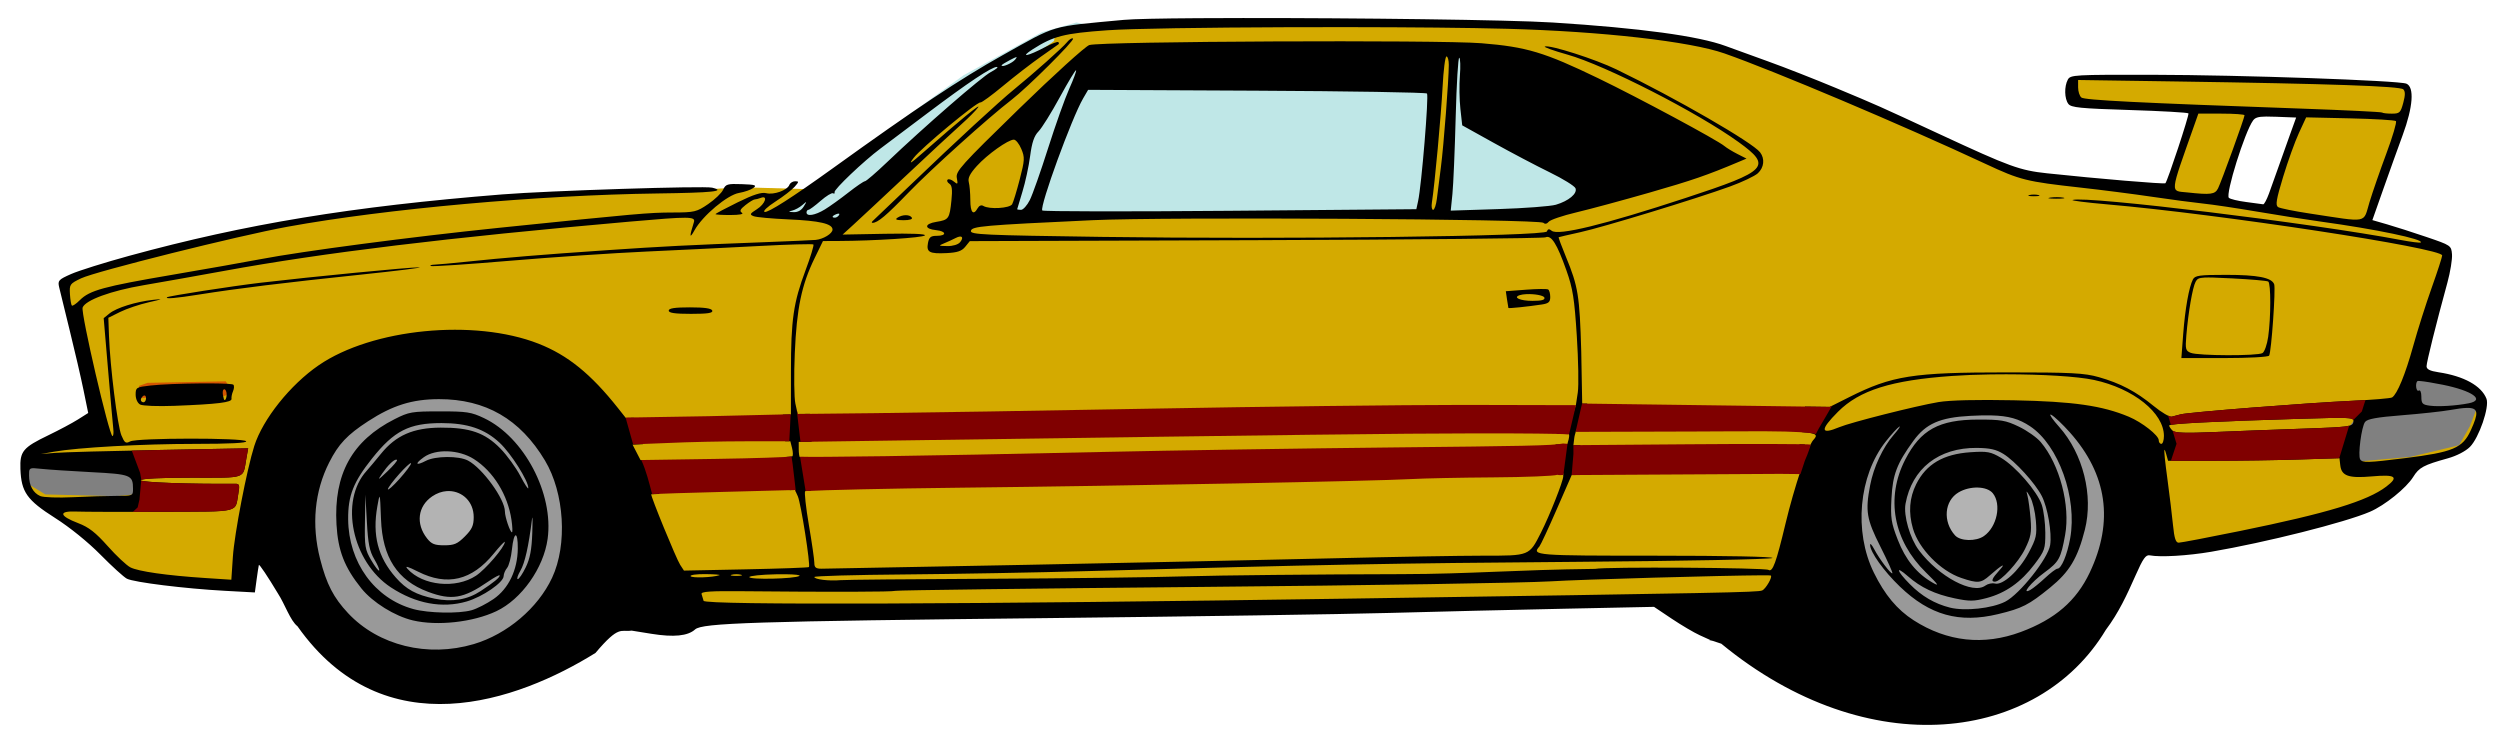 <?xml version="1.0" encoding="UTF-8" standalone="no"?>
<!-- Created with Inkscape (http://www.inkscape.org/) -->

<svg
   xmlns:dc="http://purl.org/dc/elements/1.1/"
   xmlns:cc="http://creativecommons.org/ns#"
   xmlns:rdf="http://www.w3.org/1999/02/22-rdf-syntax-ns#"
   xmlns:svg="http://www.w3.org/2000/svg"
   xmlns="http://www.w3.org/2000/svg"
   xmlns:sodipodi="http://sodipodi.sourceforge.net/DTD/sodipodi-0.dtd"
   xmlns:inkscape="http://www.inkscape.org/namespaces/inkscape"
   width="455mm"
   height="133mm"
   viewBox="0 0 455 133"
   version="1.1"
   id="svg930"
   xml:space="preserve"
   inkscape:version="0.92.2 5c3e80d, 2017-08-06"
   sodipodi:docname="yellowsportscar.svg"><title
     id="title1053">Cars</title><sodipodi:namedview
     id="namedview932"
     pagecolor="#ffffff"
     bordercolor="#666666"
     borderopacity="1.0"
     inkscape:showpageshadow="2"
     inkscape:pageopacity="0.0"
     inkscape:pagecheckerboard="0"
     inkscape:deskcolor="#d1d1d1"
     inkscape:document-units="mm"
     showgrid="false"
     inkscape:zoom="0.36592105"
     inkscape:cx="1108.3333"
     inkscape:cy="187.5"
     inkscape:window-width="1436"
     inkscape:window-height="856"
     inkscape:window-x="4"
     inkscape:window-y="0"
     inkscape:window-maximized="1"
     inkscape:current-layer="layer1"
     inkscape:snap-global="false"
     fit-margin-top="0"
     fit-margin-left="0"
     fit-margin-right="0"
     fit-margin-bottom="0" /><defs
     id="defs927" /><g
     inkscape:label="Lager 1"
     inkscape:groupmode="layer"
     id="layer1"
     transform="translate(147.161,102.352)"><g
       id="g79751"
       transform="matrix(3,0,0,3,-150.206,65.039)"><path
         id="path79715"
         transform="matrix(0.265,0,0,0.265,1.374,-234.96)"
         d="m 453.516,760.578 a 31.536,33.288 0 0 0 -31.535,33.287 31.536,33.288 0 0 0 31.535,33.289 31.536,33.288 0 0 0 31.537,-33.289 31.536,33.288 0 0 0 -31.537,-33.287 z m -355.154,2.252 a 31.536,33.288 0 0 0 -31.535,33.289 31.536,33.288 0 0 0 31.535,33.287 31.536,33.288 0 0 0 31.537,-33.287 31.536,33.288 0 0 0 -31.537,-33.289 z"
         style="opacity:1;fill:#999999;fill-opacity:1;stroke:none;stroke-width:8.387;stroke-miterlimit:4;stroke-dasharray:none;stroke-opacity:1"
         inkscape:connector-curvature="0" /><path
         inkscape:connector-curvature="0"
         id="path79701"
         d="m 66.32,-54.435 -2.096,0.588 -4.744,2.611 -11.437,8.238 5.627,1.581 14.857,0.257 27.471,-0.294 11.106,-4.707 -11.4,-6.583 -5.075,-1.066 -4.965,0.11 -17.432,-0.331 z"
         style="opacity:0.39;fill:#5ac1c1;fill-opacity:1;stroke:none;stroke-width:0.265px;stroke-linecap:butt;stroke-linejoin:miter;stroke-opacity:1" /><path
         id="path79141"
         transform="matrix(0.265,0,0,0.265,1.374,-234.96)"
         d="m 291.117,681.459 -36.691,0.643 -9.334,0.645 -3.541,0.482 -1.342,0.648 -0.268,1.604 -17.379,12.553 -27.52,23.656 -4.184,4.828 -3.219,-0.16 -6.598,-0.322 -4.184,-0.805 4.666,-3.219 3.49,-2.576 -16.525,-0.482 -13.84,0.805 -43.449,1.771 -39.91,4.506 -28.967,6.115 -25.91,6.92 -3.057,2.092 1.287,6.598 6.92,26.393 -14.645,4.506 -2.414,2.736 v 5.471 l 1.932,3.379 8.047,5.793 4.826,2.254 9.174,9.656 26.07,2.574 4.666,-27.84 23.656,-25.428 36.854,2.576 25.908,35.564 8.047,20.438 47.795,-0.322 131.639,-1.287 58.898,-0.16 22.207,-0.322 8.047,-38.623 26.393,-6.275 21.725,0.805 17.863,8.367 5.311,23.334 3.861,0.484 33.635,-7.564 11.266,-3.541 4.021,-2.734 4.99,-5.793 8.045,-1.932 3.863,-1.771 2.896,-5.631 0.965,-5.795 -2.414,-2.252 -13.678,-3.059 3.701,-11.908 4.666,-15.932 -2.734,-1.609 -6.277,-2.574 -9.816,-2.896 5.15,-14.162 3.541,-9.494 -4.186,-0.482 -1.555,-0.051 5.418,-0.271 0.643,-3.219 0.162,-2.414 -0.645,-0.965 -26.393,-1.287 -30.092,-0.484 h -13.68 l -4.346,-0.16 -1.447,0.965 -0.162,4.506 3.059,0.645 25.588,0.965 -0.805,1.449 -6.115,17.059 -19.795,-1.287 -12.873,-1.932 -36.369,-16.094 -22.691,-9.172 -12.713,-4.828 -15.449,-2.414 -17.863,-1.287 z m 42.484,5.631 10.781,1.609 8.529,2.254 41.037,21.082 -11.908,4.021 -30.256,9.496 h -22.207 l 2.092,-37.496 -3.701,-0.322 -1.127,19.793 -2.414,17.863 -19.15,-0.16 -63.727,0.482 -11.264,-0.482 3.057,-12.23 0.322,-3.379 -0.322,-4.99 14,-16.736 4.506,-0.32 72.418,-0.322 z m 180.238,14.645 11.564,0.391 -3.035,9.588 -4.186,12.23 -6.758,-1.127 -4.346,-1.127 3.059,-10.621 z"
         style="opacity:1;fill:#d4aa00;stroke:none;stroke-width:1px;stroke-linecap:butt;stroke-linejoin:miter;stroke-opacity:1"
         inkscape:connector-curvature="0" /><path
         inkscape:connector-curvature="0"
         id="path79733"
         d="m 8.379,-28.299 -6.027,0.054 0.109,0.706 0.054,0.977 1.249,0.76 4.235,0.109 1.194,-0.109 0.163,-1.303 z m 138.67,-3.203 -2.443,0.163 -1.14,1.52 0.109,2.063 3.692,-0.326 2.932,-0.706 0.652,-1.14 0.543,-1.412 -0.163,-0.814 -0.489,-0.489 -3.203,-0.869 -0.38,-0.054 -0.271,1.52 z"
         style="fill:#808080;stroke:none;stroke-width:0.265px;stroke-linecap:butt;stroke-linejoin:miter;stroke-opacity:1" /><path
         id="path79735"
         transform="matrix(0.265,0,0,0.265,1.374,-234.96)"
         d="m 450.643,785.393 a 7.593,7.901 0 0 0 -7.594,7.9 7.593,7.901 0 0 0 7.594,7.9 7.593,7.901 0 0 0 7.592,-7.9 7.593,7.901 0 0 0 -7.592,-7.9 z m -350.09,1.643 a 7.593,7.901 0 0 0 -7.592,7.9 7.593,7.901 0 0 0 7.592,7.9 7.593,7.901 0 0 0 7.594,-7.9 7.593,7.901 0 0 0 -7.594,-7.9 z"
         style="opacity:1;fill:#b3b3b3;fill-opacity:1;stroke:none;stroke-width:8;stroke-miterlimit:4;stroke-dasharray:none;stroke-opacity:1"
         inkscape:connector-curvature="0" /><path
         inkscape:connector-curvature="0"
         id="path79741"
         d="m 14.708,-32.663 -4.748,0.092 -0.51,0.184 -0.017,0.568 0.167,0.167 1.312,-0.042 2.892,-0.05 0.786,-0.025 0.259,-0.092 0.059,-0.51 z"
         style="fill:#d45500;stroke:none;stroke-width:0.265px;stroke-linecap:butt;stroke-linejoin:miter;stroke-opacity:1" /><path
         sodipodi:nodetypes="scccccccscccscccsccccscccccccccsscccccccccccccccccccccccccsccccccccccccssccccccsccccccccccccsccccccccccccscccccccscscccccccccccccccccccccsscccccccccccccccccccccccccccccccccccccccscscccssccccccsscccccccccsccccccscccccccsscsccccccccccccccccccccscccscccccccccccccccccccccscccccccccccccccccscccscccccccscccccccccscccccccccccccccccsscccccsccccsccssccsccscccccccccccccccccccccscccccccccccsccsccccccccscscsccccsccccccsscccccccccccccccccccccccccsccccccccsscscccccccccccccccccsccscccsccccccsccccccscccsccccccccccccccccccccscsccsccscsssccscscccccccccccccsccccccscccccccscscssscccccccscccccscccccscccccccsccccccscccccccccscccccccsccccccccccccccccccccscccsssccccccccccccccccsccccscccccccccccccccccccccscccccccccccccccsccccccsccccccssccccccccccsccccccccscccccccccccsccccccccccccsccccsccscccccccccccccccccccccscsccccscccccsccccscccccscscsccsccccccsccccsccc"
         inkscape:connector-curvature="0"
         id="path946-5"
         transform="matrix(0.265,0,0,0.265,1.374,-234.96)"
         d="m 283.082,680.215 c -3.664,0.003 -7.13,0.014 -10.291,0.035 -8.43,0.056 -14.707,0.181 -16.877,0.385 -17.192,1.612 -15.027,0.979 -27.77,8.109 -9.74,5.45 -19.715,12.093 -38.912,25.914 -9.209,6.63 -14.785,10.194 -15.547,9.939 -0.446,-0.149 0.622,-1.169 2.473,-2.361 1.793,-1.155 3.769,-2.676 4.393,-3.379 1.018,-1.147 1.032,-1.277 0.131,-1.277 -0.552,0 -1.149,0.377 -1.326,0.838 -0.471,1.229 -3.551,2.331 -5.291,1.895 -1.093,-0.274 -2.897,0.303 -6.561,2.102 -2.779,1.364 -5.053,2.575 -5.053,2.691 0,0.117 1.541,0.21 3.424,0.203 2.098,-0.005 3.116,-0.203 2.629,-0.512 -0.61,-0.387 -0.419,-0.799 0.824,-1.777 0.89,-0.7 1.828,-1.273 2.084,-1.273 0.257,0 0.89,-0.163 1.408,-0.361 1.723,-0.661 1.016,1.388 -0.896,2.6 -1.627,1.03 -1.713,1.216 -0.744,1.596 0.603,0.236 4.174,0.563 7.939,0.727 7.162,0.31 10.121,0.994 10.121,2.338 0,0.91 -2.096,2.191 -3.869,2.365 -0.655,0.064 -5.88,0.295 -11.609,0.514 -17.805,0.679 -23.097,0.948 -36.611,1.867 -14.203,0.966 -23.022,1.694 -31.848,2.623 -3.11,0.328 -6.326,0.621 -7.145,0.652 -0.818,0.031 -1.197,0.177 -0.842,0.324 0.355,0.147 8.525,-0.399 18.156,-1.215 9.631,-0.815 23.673,-1.762 31.203,-2.104 7.531,-0.342 19.138,-0.912 25.793,-1.268 6.655,-0.355 12.233,-0.511 12.396,-0.348 0.164,0.164 -0.647,2.819 -1.801,5.9 -2.772,7.402 -3.339,11.325 -3.344,23.133 l -0.006,9.875 -1.865,0.039 0.549,6.105 h 1.188 l 0.391,1.559 c 0.215,0.857 0.247,1.704 0.07,1.881 -0.041,0.041 -0.533,0.087 -1.326,0.135 l 0.686,7.613 1.236,-0.033 0.648,1.426 c 0.712,1.563 2.955,15.843 2.547,16.217 -0.139,0.128 -6.634,0.361 -14.432,0.52 l -14.176,0.289 -0.875,-1.336 c -0.874,-1.334 -6.849,-15.909 -6.613,-16.133 0.013,-0.012 1.365,-0.056 1.877,-0.08 l -2.566,-7.777 -1.764,0.027 -0.912,-1.764 -0.912,-1.766 2.393,-0.115 -1.994,-6.043 -1.949,0.041 -1.775,-2.24 c -6.202,-7.828 -11.52,-12.139 -18.219,-14.764 -14.692,-5.758 -38.049,-3.467 -50.299,4.934 -6.519,4.47 -12.801,12.339 -14.762,18.49 -1.685,5.285 -4.541,20.064 -4.896,25.334 l -0.355,5.283 -6.043,-0.396 c -8.752,-0.573 -15.269,-1.504 -17.082,-2.441 -0.871,-0.45 -3.203,-2.64 -5.184,-4.867 -2.764,-3.107 -4.33,-4.327 -6.736,-5.242 -4.394,-1.671 -4.603,-2.834 -0.477,-2.662 1.757,0.073 10.61,0.099 19.674,0.059 18.321,-0.082 16.654,0.33 17.471,-4.291 0.32,-1.813 0.212,-2.136 -0.713,-2.127 -10.473,0.094 -21.627,-0.319 -21.627,-0.799 0,-0.376 4.251,-0.594 11.566,-0.594 12.871,0 11.741,0.395 12.594,-4.406 l 0.412,-2.322 -20.473,0.387 c -11.26,0.213 -21.945,0.512 -23.746,0.662 l -3.273,0.271 2.977,-0.531 c 5.475,-0.976 20.344,-1.801 32.441,-1.801 7.834,0 11.852,-0.206 11.611,-0.596 -0.508,-0.822 -25.009,-0.793 -26.549,0.031 -1.012,0.541 -1.283,0.355 -2.012,-1.389 -0.892,-2.134 -2.592,-15.75 -2.842,-22.748 l -0.148,-4.164 2.678,-1.33 c 1.473,-0.732 4.421,-1.729 6.549,-2.213 3.295,-0.749 3.445,-0.832 1.012,-0.564 -3.936,0.432 -8.369,1.814 -9.969,3.109 l -1.336,1.084 1.008,11.859 c 0.555,6.523 1.092,12.598 1.195,13.498 0.103,0.9 0.019,1.637 -0.186,1.637 -0.742,0 -7.298,-28.228 -6.836,-29.434 0.652,-1.7 6.506,-3.839 13.98,-5.109 4.06,-0.69 12.337,-2.163 18.395,-3.271 22.783,-4.171 51.218,-7.623 92.877,-11.281 13.777,-1.21 15.103,-1.199 14.684,0.131 -1.059,3.363 -1.017,3.934 0.139,1.852 1.854,-3.341 7.526,-8.101 10.189,-8.551 1.239,-0.209 2.714,-0.719 3.277,-1.131 0.87,-0.636 0.472,-0.769 -2.623,-0.881 -3.31,-0.119 -3.705,-0.003 -4.281,1.262 -0.349,0.766 -1.896,2.253 -3.438,3.305 -2.636,1.799 -3.118,1.912 -8.146,1.926 -5.417,0.014 -7.983,0.24 -39.873,3.518 -19.789,2.034 -44.86,5.332 -54.471,7.168 -3.438,0.657 -12.539,2.267 -20.225,3.578 -15.652,2.671 -18.875,3.554 -21.107,5.787 -0.851,0.851 -1.681,1.415 -1.844,1.252 -0.163,-0.163 -0.36,-1.343 -0.438,-2.621 -0.135,-2.216 -0.016,-2.384 2.545,-3.609 3.342,-1.598 36.068,-9.776 47.32,-11.824 22.522,-4.1 57.401,-7.235 84.664,-7.609 12.656,-0.174 15.776,-0.505 12.498,-1.328 -1.794,-0.45 -37.492,0.696 -48.051,1.543 -34.504,2.767 -58.657,6.744 -85.426,14.066 -5.566,1.523 -11.532,3.392 -13.258,4.154 -2.911,1.286 -3.11,1.504 -2.762,3.025 0.207,0.902 1.303,5.391 2.438,9.975 1.135,4.584 2.549,10.693 3.141,13.578 l 1.074,5.246 -2.361,1.492 c -1.3,0.82 -4.336,2.438 -6.744,3.598 -5.842,2.812 -6.559,3.679 -6.414,7.734 0.189,5.274 1.487,7.112 7.914,11.195 3.391,2.154 7.556,5.522 10.418,8.424 2.622,2.659 5.341,5.131 6.041,5.492 1.61,0.831 13.274,2.276 22.348,2.77 l 6.953,0.379 0.387,-2.867 c 0.213,-1.577 0.449,-3.115 0.523,-3.416 0.074,-0.301 2.048,2.644 4.387,6.547 1.566,2.398 2.813,6.209 4.455,7.475 19.812,28.098 50.374,17.207 68.225,6.107 5.45,-6.456 5.751,-4.731 8.266,-5.109 l 4.533,0.73 c 5.129,0.827 8.344,0.505 10.012,-1.004 1.636,-1.481 13.196,-1.849 81.758,-2.602 31.759,-0.349 66.451,-0.875 77.092,-1.168 10.641,-0.293 28.645,-0.726 40.01,-0.963 l 20.662,-0.432 4.043,2.709 c 2.223,1.489 5.114,3.194 6.424,3.789 l 2.381,1.082 -0.227,0.014 0.887,0.215 1.895,0.631 c 33.722,27.748 72.582,22.546 88.018,-3.158 2.978,-3.957 4.857,-8.065 6.809,-12.465 1.729,-3.919 2.346,-4.786 3.273,-4.605 2.383,0.463 8.687,0.093 14.041,-0.822 12.538,-2.144 30.659,-6.709 36.352,-9.158 3.403,-1.464 8.339,-5.442 9.91,-7.984 1.334,-2.159 2.364,-2.711 7.92,-4.25 2.004,-0.555 4.066,-1.621 5.061,-2.617 2.079,-2.082 4.51,-9.151 3.789,-11.016 -1.15,-2.975 -5.175,-5.198 -10.99,-6.07 -1.964,-0.294 -2.73,-0.682 -2.729,-1.383 0.002,-0.934 2.188,-9.699 4.77,-19.131 0.672,-2.456 1.145,-5.378 1.053,-6.494 -0.165,-1.999 -0.25,-2.057 -5.822,-3.953 -3.11,-1.059 -7.176,-2.363 -9.033,-2.898 l -3.375,-0.973 2.566,-7.277 c 1.412,-4.002 3.379,-9.481 4.371,-12.174 2.382,-6.466 2.711,-11.005 0.855,-11.785 -1.731,-0.728 -37.888,-1.995 -58.02,-2.033 -18.076,-0.034 -18.906,0.014 -19.496,1.115 -0.84,1.57 -0.776,4.363 0.127,5.553 0.634,0.834 2.715,1.041 14.01,1.395 7.296,0.228 13.365,0.575 13.484,0.771 0.214,0.351 -4.786,15.499 -5.279,15.992 -0.245,0.245 -15.525,-1.038 -27.068,-2.271 -6.274,-0.67 -8.51,-1.484 -24.465,-8.889 -14.512,-6.735 -14.192,-6.592 -23.895,-10.645 -4.792,-2.001 -11.756,-4.732 -15.477,-6.068 -3.721,-1.337 -8.105,-2.926 -9.742,-3.533 -6.196,-2.297 -19.574,-4.118 -39.588,-5.387 -9.954,-0.631 -45.406,-1.047 -71.057,-1.027 z m 24.203,2.084 c 14.064,0.016 27.612,0.137 36.436,0.379 21.686,0.593 41.815,2.879 49.709,5.643 11.422,3.999 40.782,16.42 59.828,25.311 7.898,3.687 9.262,4.024 21.729,5.406 4.748,0.526 12.115,1.472 16.371,2.102 4.256,0.629 9.479,1.324 11.607,1.543 2.128,0.219 7.619,1.037 12.203,1.82 4.584,0.784 11.211,1.822 14.727,2.307 12.687,1.75 23.691,4.046 22.949,4.787 -0.14,0.14 -2.245,-0.123 -4.678,-0.586 -19.974,-3.802 -72.027,-10.145 -75.033,-9.143 -0.412,0.137 3.118,0.587 7.844,0.998 25.923,2.256 76.756,10.005 76.756,11.701 0,0.369 -1.081,3.704 -2.402,7.408 -1.322,3.705 -3.227,9.71 -4.234,13.346 -1.793,6.47 -3.651,10.995 -4.826,11.75 -0.324,0.208 -4.508,0.558 -9.297,0.777 -10.071,0.461 -37.312,2.612 -39.068,3.084 v -0.002 c -0.655,0.176 -1.591,0.421 -2.082,0.543 -0.491,0.122 -2.367,-0.986 -4.168,-2.463 -4.061,-3.33 -7.597,-5.186 -12.545,-6.59 -3.306,-0.938 -6.178,-1.086 -21.09,-1.086 -21.476,0 -26.212,0.743 -36.016,5.66 l -4.465,2.24 -5.656,-0.076 -0.719,5.854 c 3.732,0.246 3.556,0.77 2.58,1.83 -1.179,1.281 -4.373,10.898 -6.316,19.021 -2.181,9.116 -2.971,11.276 -3.916,10.691 -0.845,-0.522 -37.432,-0.74 -39.695,-0.236 -18.332,0.211 -28.439,1.171 -44.254,1.207 -19.454,0.04 -41.667,0.264 -49.361,0.498 -7.694,0.234 -28.188,0.487 -45.541,0.561 -17.353,0.073 -32.489,0.217 -33.635,0.32 -2.58,0.233 -5.953,-0.178 -5.953,-0.727 1.1e-4,-0.225 9.31,-0.488 20.688,-0.584 11.378,-0.096 30.33,-0.441 42.117,-0.77 52.996,-1.476 69.422,-1.788 111.322,-2.113 24.766,-0.192 44.899,-0.583 45.213,-0.877 0.331,-0.311 -10.691,-0.531 -26.641,-0.531 -27.765,0 -28.513,-0.059 -26.707,-2.113 0.274,-0.311 2.047,-4.115 3.941,-8.453 l 3.445,-7.887 0.869,-0.006 1.131,-6.854 -1.602,0.012 0.176,-1.488 c 0.048,-0.557 0.219,-1.088 0.367,-1.611 l 2.627,-6.413 -1.159,-0.014 -0.218,-11.906 c -0.368,-12.806 -0.705,-14.898 -3.502,-21.674 -1.001,-2.426 -1.751,-4.451 -1.666,-4.502 0.085,-0.051 2.297,-0.563 4.916,-1.141 5.316,-1.172 26.393,-7.606 34.293,-10.467 2.818,-1.021 5.699,-2.389 6.4,-3.043 1.414,-1.318 1.624,-3.312 0.504,-4.783 -1.709,-2.245 -19.258,-12.371 -32.898,-18.984 -4.825,-2.34 -15.156,-5.648 -16.373,-5.242 -0.36,0.12 1.959,0.954 5.152,1.852 8.634,2.427 29.841,13.265 39.207,20.039 7.698,5.567 6.732,6.587 -12.1,12.771 -18.722,6.149 -29.252,8.725 -30.711,7.514 -0.572,-0.475 -0.862,-0.431 -1.092,0.168 -0.424,1.106 -60.206,1.836 -101.893,1.244 -27.12,-0.385 -30.124,-0.521 -29.961,-1.375 0.202,-1.06 2.667,-1.277 27.852,-2.451 16.598,-0.774 102.345,-0.273 103.221,0.604 0.347,0.347 0.802,0.255 1.203,-0.242 0.355,-0.44 3.19,-1.403 6.301,-2.141 3.11,-0.737 10.651,-2.773 16.754,-4.525 9.79,-2.81 13.225,-3.994 20.445,-7.043 l 1.779,-0.75 -2.076,-1.055 c -1.142,-0.579 -2.478,-1.394 -2.969,-1.811 -1.599,-1.356 -19.722,-11.093 -28.873,-15.514 -12.37,-5.976 -16.435,-7.198 -26.766,-8.031 -9.872,-0.797 -87.088,-0.439 -89.766,0.416 -0.901,0.288 -8.166,6.88 -16.143,14.648 -13.246,12.901 -14.475,14.267 -14.189,15.771 0.283,1.489 0.217,1.567 -0.689,0.818 -0.552,-0.456 -1.192,-0.642 -1.42,-0.414 -0.228,0.228 -0.046,0.642 0.402,0.92 0.605,0.374 0.728,1.363 0.475,3.822 -0.435,4.215 -0.605,4.457 -3.465,4.914 -2.775,0.444 -2.804,1.622 -0.047,1.895 2.36,0.233 2.501,1.301 0.172,1.301 -1.399,0 -1.774,0.303 -2.029,1.637 -0.404,2.112 0.327,2.509 4.264,2.316 2.463,-0.12 3.466,-0.459 4.266,-1.447 l 1.045,-1.293 65.396,-0.217 c 35.968,-0.12 65.846,-0.415 66.395,-0.654 1.337,-0.583 2.627,1.456 4.801,7.6 1.458,4.121 1.815,6.379 2.369,14.975 0.359,5.568 0.46,11.396 0.225,12.951 l -0.428,2.828 -0.675,2.135 -3.7,4.516 c 1.438,0.035 2.746,-0.003 2.792,0.043 0.176,0.773 -0.292,1.786 -0.366,2.265 -0.353,0.164 -1.458,6.3e-4 -2.732,0.106 l 0.833,4.541 c 0.977,-0.177 0.029,-0.5 0.81,1.913 0.209,0.057 0.134,0.529 0.134,0.853 0,1.092 -3.113,8.959 -5.088,12.855 -2.721,5.371 -2.551,5.306 -13.217,5.299 -5.157,-0.002 -20.627,0.268 -34.379,0.602 -13.752,0.333 -45.362,1.007 -70.246,1.496 -24.884,0.489 -45.979,0.885 -46.879,0.885 -1.3,-0.002 -1.639,-0.278 -1.637,-1.342 0.001,-0.737 -0.561,-4.639 -1.25,-8.672 -0.689,-4.033 -1.069,-7.517 -0.846,-7.74 0.034,-0.034 0.555,-0.072 1.291,-0.111 l 0.127,-7.615 c -1.559,-0.004 -2.6,-0.024 -2.648,-0.072 -0.136,-0.136 -0.246,-0.975 -0.246,-1.863 v -1.613 l 2.953,-0.043 0.006,-0.365 -0.354,-6.018 -2.85,0.031 -0.523,-2.381 c -0.289,-1.31 -0.35,-6.499 -0.135,-11.529 0.439,-10.286 1.552,-15.635 4.523,-21.729 l 1.926,-3.949 3.625,-0.016 c 8.148,-0.035 19.142,-0.742 19.699,-1.268 0.373,-0.351 -3.025,-0.493 -9.117,-0.379 l -9.713,0.182 2.568,-2.34 c 1.413,-1.287 6.869,-6.379 12.125,-11.314 5.256,-4.936 10.882,-10.155 12.502,-11.598 1.62,-1.443 3.338,-3.175 3.816,-3.852 0.831,-1.173 -4.159,2.921 -12.461,10.229 -3.08,2.711 -3.535,2.973 -2.27,1.307 1.724,-2.269 14.5,-12.874 15.279,-12.682 0.264,0.065 2.598,-1.642 5.186,-3.795 2.588,-2.152 6.448,-5.135 8.576,-6.629 2.128,-1.494 3.981,-2.8 4.117,-2.902 0.136,-0.102 0.111,-0.321 -0.055,-0.486 -0.166,-0.166 -1.499,0.336 -2.965,1.115 -4.065,2.161 -5.993,2.51 -2.885,0.521 4.727,-3.024 7.176,-3.647 17.082,-4.348 5.449,-0.386 22.458,-0.63 41.045,-0.699 4.647,-0.017 9.392,-0.025 14.08,-0.019 z m -63.223,2.572 c -0.29,0.05 -0.744,0.393 -1.156,0.9 -0.988,1.219 -7.675,7.176 -12.047,10.732 -3.486,2.836 -13.609,12.161 -23.16,21.336 -4.75,4.563 -8.892,8.515 -9.203,8.781 -0.311,0.266 -0.36,0.484 -0.109,0.484 1.185,0 3.164,-1.666 8.254,-6.945 5.082,-5.271 18.386,-17.248 23.572,-21.223 3.609,-2.766 14.493,-13.601 14.078,-14.014 -0.053,-0.053 -0.132,-0.069 -0.229,-0.053 z m 85.727,4.135 c 0.295,0 0.534,0.869 0.531,1.934 -0.009,3.451 -1.168,18.476 -1.803,23.367 -0.34,2.619 -0.756,5.899 -0.928,7.291 -0.171,1.392 -0.558,2.531 -0.857,2.531 -0.299,0 -0.428,-0.738 -0.287,-1.639 0.64,-4.081 2.127,-20.156 2.451,-26.49 0.197,-3.847 0.597,-6.994 0.893,-6.994 z m -98.479,0.166 c 0.169,-0.011 0.053,0.181 -0.27,0.57 -0.693,0.836 -3.105,1.851 -3.105,1.307 0,-0.125 0.869,-0.676 1.934,-1.227 0.818,-0.423 1.272,-0.639 1.441,-0.65 z m 101.404,0.135 c 0.249,0.154 0.315,1.995 0.146,4.092 -0.168,2.096 -0.118,5.514 0.113,7.596 l 0.42,3.787 7.246,4.027 c 3.986,2.216 9.739,5.245 12.785,6.73 3.046,1.486 5.703,3.13 5.904,3.654 0.462,1.204 -1.564,2.9 -4.494,3.762 -1.202,0.354 -7.109,0.802 -13.127,0.996 l -10.943,0.352 0.385,-3.809 c 0.212,-2.095 0.549,-10.03 0.748,-17.637 0.199,-7.606 0.567,-13.705 0.816,-13.551 z m -105.852,2.105 c 0.425,0.014 -0.194,0.538 -1.375,1.162 -2.147,1.135 -15.263,12.529 -23.812,20.684 -2.492,2.377 -4.753,4.322 -5.023,4.322 -0.271,0 -1.982,1.168 -3.803,2.598 -1.821,1.43 -4.249,3.17 -5.395,3.867 -2.212,1.346 -4.168,1.664 -4.168,0.678 0,-0.327 0.202,-0.599 0.447,-0.605 0.246,-0.007 1.497,-0.93 2.783,-2.053 1.286,-1.123 2.567,-1.902 2.844,-1.73 0.277,0.171 0.43,0.059 0.34,-0.248 -0.18,-0.614 6.635,-7.097 10.496,-9.984 1.34,-1.002 6.188,-4.647 10.771,-8.1 9.302,-7.007 14.736,-10.629 15.895,-10.59 z m 18.129,0.76 c 0.128,0.128 -0.575,2.034 -1.562,4.234 -0.987,2.201 -3.169,8.334 -4.85,13.629 -1.681,5.295 -3.563,10.634 -4.184,11.861 -0.62,1.228 -1.525,2.232 -2.01,2.232 -0.484,0 -0.877,-0.069 -0.875,-0.15 0.002,-0.082 0.544,-1.889 1.203,-4.018 0.659,-2.128 1.451,-5.789 1.76,-8.137 0.414,-3.141 0.921,-4.635 1.924,-5.656 0.749,-0.763 2.937,-4.275 4.861,-7.807 1.924,-3.531 3.604,-6.317 3.732,-6.189 z m 229.396,2.227 22.473,0.336 c 35.341,0.529 51.252,1.082 51.977,1.807 0.467,0.466 0.462,1.334 -0.016,3.104 h -0.002 c -0.605,2.248 -0.826,2.457 -2.621,2.457 -1.079,0 -2.077,-0.114 -2.217,-0.254 -0.14,-0.14 -8.421,-0.544 -18.404,-0.898 -37.805,-1.343 -49.718,-1.943 -50.445,-2.545 -0.409,-0.338 -0.744,-1.378 -0.744,-2.311 z M 247.75,696.654 l 38.561,0.193 c 21.208,0.107 38.764,0.398 39.014,0.648 0.451,0.451 -1.248,21.051 -2.031,24.623 l -0.406,1.859 -42.682,0.367 c -23.475,0.201 -42.805,0.168 -42.955,-0.074 -0.609,-0.987 6.753,-21.182 9.348,-25.639 z m 254.166,5.447 h 5.285 c 2.908,0 5.289,0.167 5.289,0.371 0,0.595 -5.319,15.27 -6.068,16.744 -0.702,1.38 -1.655,1.505 -7.029,0.924 -3.99,-0.431 -4.117,0.777 1.629,-15.508 z m 15.5,0.668 c 0.626,-0.007 1.389,0.013 2.332,0.049 l 4.557,0.176 -1.395,3.869 c -0.767,2.128 -1.96,5.477 -2.65,7.441 -0.69,1.964 -1.673,4.712 -2.182,6.104 -0.509,1.392 -1.104,2.494 -1.322,2.451 -0.218,-0.043 -1.958,-0.278 -3.865,-0.521 -1.907,-0.244 -3.702,-0.679 -3.99,-0.967 -0.822,-0.822 3.649,-15.116 5.535,-17.695 0.469,-0.643 1.103,-0.887 2.98,-0.906 z m 9.178,0.184 10.062,0.229 c 5.534,0.126 10.255,0.406 10.49,0.625 0.235,0.219 -0.744,3.545 -2.176,7.391 -1.432,3.845 -3.172,8.864 -3.867,11.152 -1.51,4.972 -0.02,4.69 -13.807,2.6 -3.48,-0.527 -6.686,-1.18 -7.125,-1.451 -0.644,-0.398 -0.422,-1.733 1.152,-6.926 1.073,-3.538 2.696,-8.052 3.609,-10.027 z m -295.848,5.102 c 0.452,0 1.221,0.959 1.711,2.131 0.816,1.952 0.785,2.536 -0.361,6.959 -0.688,2.655 -1.47,5.215 -1.736,5.691 -0.524,0.937 -5.256,1.225 -6.59,0.4 -0.459,-0.284 -0.968,-0.084 -1.301,0.51 -0.992,1.772 -1.677,1.021 -1.686,-1.85 -0.005,-1.555 -0.163,-3.404 -0.352,-4.107 -0.249,-0.929 0.254,-1.94 1.84,-3.695 2.375,-2.629 7.161,-6.039 8.475,-6.039 z m 233.523,12.574 c -0.378,0 -0.755,0.036 -1.041,0.111 -0.573,0.15 -0.105,0.273 1.041,0.273 1.146,0 1.616,-0.124 1.043,-0.273 -0.286,-0.075 -0.665,-0.111 -1.043,-0.111 z m 5.281,0.59 c -0.539,-0.002 -1.098,0.031 -1.551,0.1 v 0.002 c -0.905,0.137 -0.307,0.249 1.33,0.256 1.636,0.005 2.377,-0.107 1.645,-0.248 -0.366,-0.071 -0.884,-0.108 -1.424,-0.109 z m -286.369,1.15 c 0.039,0.047 -0.154,0.374 -0.549,1.016 -0.528,0.859 -1.358,1.314 -2.316,1.27 -1.23,-0.057 -1.283,-0.121 -0.303,-0.359 0.655,-0.16 1.697,-0.73 2.316,-1.27 0.54,-0.47 0.812,-0.703 0.852,-0.656 z m 7.322,2.625 c 0.094,-0.014 0.167,-0.009 0.217,0.012 0.1,0.042 0.107,0.152 0.004,0.32 -0.2,0.324 -0.616,0.588 -0.924,0.588 -0.856,0 -0.668,-0.428 0.363,-0.824 0.132,-0.051 0.246,-0.082 0.34,-0.096 z m 15.518,0.355 c -0.615,0 -1.316,0.188 -1.898,0.564 -0.663,0.428 -0.308,0.579 1.375,0.586 1.362,0.005 2.119,-0.228 1.898,-0.586 -0.233,-0.376 -0.76,-0.564 -1.375,-0.564 z m 12.529,4.893 c 0.488,0.044 0.509,0.544 -0.129,1.312 -0.436,0.526 -1.661,0.89 -2.912,0.867 -2.061,-0.038 -2.092,-0.068 -0.672,-0.656 0.819,-0.339 1.983,-0.875 2.588,-1.191 0.353,-0.184 0.653,-0.29 0.889,-0.324 0.088,-0.013 0.167,-0.014 0.236,-0.008 z m -123.963,7.049 c -1.93,-0.056 -24.65,2.152 -36.314,3.527 -6.516,0.769 -21.06,3.03 -21.383,3.324 -0.476,0.435 2.072,0.214 7.393,-0.637 8.588,-1.373 19.712,-2.74 36.611,-4.506 8.677,-0.906 14.839,-1.676 13.693,-1.709 z m 413.666,1.719 c -6.094,0 -7.106,0.14 -7.578,1.043 -0.9,1.72 -1.793,6.743 -2.23,12.541 l -0.414,5.467 h 9.873 c 5.47,0 10.026,-0.249 10.217,-0.557 0.512,-0.829 1.536,-15.358 1.152,-16.357 -0.581,-1.513 -3.797,-2.137 -11.02,-2.137 z m -4.848,0.617 c 0.497,-0.022 1.127,-0.019 1.936,0.004 h 0.002 c 1.08,0.031 2.478,0.097 4.303,0.189 4.255,0.215 7.975,0.539 8.266,0.719 0.632,0.391 0.626,8.193 -0.008,12.662 -0.249,1.747 -0.831,3.417 -1.295,3.711 -1.081,0.685 -14.713,0.646 -16.432,-0.047 -1.179,-0.475 -1.273,-0.845 -1.01,-3.98 0.448,-5.334 1.423,-10.987 2.117,-12.283 0.333,-0.623 0.628,-0.909 2.121,-0.975 z M 351.375,742.25 c -0.921,0.009 -2.126,0.064 -3.393,0.16 l -4.605,0.348 0.266,1.846 c 0.146,1.016 0.292,1.911 0.322,1.986 0.058,0.146 4.442,-0.309 7.645,-0.793 1.563,-0.236 1.934,-0.567 1.934,-1.719 0,-0.784 -0.215,-1.558 -0.479,-1.721 -0.132,-0.081 -0.768,-0.117 -1.689,-0.107 z m -3.291,1.176 c 1.762,-0.081 3.942,0.264 4.119,0.793 0.177,0.53 -0.614,0.744 -2.742,0.744 -2.813,0 -4.544,-0.777 -2.908,-1.305 0.404,-0.131 0.944,-0.205 1.531,-0.232 z m -191.486,3.025 c -3.491,0 -4.861,0.21 -4.861,0.744 -5.7e-4,0.538 1.418,0.744 5.109,0.744 3.823,0 5.047,-0.187 4.861,-0.744 -0.171,-0.514 -1.75,-0.744 -5.109,-0.744 z m 301.326,15.322 c 8.226,0.009 16.325,0.48 20.117,1.297 9.014,1.942 15.994,7.537 15.994,12.818 0,0.999 -0.268,1.816 -0.596,1.816 -0.327,0 -0.594,-0.378 -0.594,-0.842 0,-1.105 -3.837,-4.114 -6.848,-5.371 -6.108,-2.55 -12.684,-3.491 -26.324,-3.768 -8.471,-0.172 -14.679,-0.022 -17.264,0.416 -5.189,0.879 -20.06,4.642 -22.693,5.742 -4.359,1.821 -4.459,0.638 -0.299,-3.529 4.916,-4.925 12.214,-7.219 26.072,-8.195 2.749,-0.194 5.797,-0.311 8.912,-0.359 1.168,-0.018 2.346,-0.027 3.521,-0.025 z m 94.309,1.525 c 0.092,-0.004 0.218,6.8e-4 0.375,0.012 0.942,0.068 2.979,0.394 5.254,0.854 6.79,1.372 9.777,3.495 5.973,4.244 -2.901,0.572 -6.944,0.821 -8.93,0.553 -1.694,-0.229 -1.934,-0.483 -1.934,-2.045 0,-1.037 -0.249,-1.628 -0.596,-1.414 -0.584,0.361 -0.868,-1.612 -0.312,-2.168 0.019,-0.019 0.078,-0.032 0.17,-0.035 z m -505.111,0.561 c -0.909,-0.006 -1.895,-0.004 -2.914,0.006 -4.077,0.04 -8.693,0.208 -11.086,0.477 -3.277,0.368 -3.422,0.456 -3.422,2.082 0,0.983 0.428,1.938 1.018,2.268 0.567,0.317 4.064,0.451 7.887,0.303 9.873,-0.382 13.171,-0.788 13.043,-1.604 -0.06,-0.385 0.1,-1.179 0.355,-1.766 0.256,-0.587 0.285,-1.248 0.064,-1.469 -0.182,-0.182 -2.219,-0.278 -4.945,-0.297 z m 2.871,1.344 c 0.298,0 0.543,0.537 0.543,1.191 0,0.957 -0.447,1.68 -0.643,1.041 -0.377,-1.232 -0.331,-2.232 0.1,-2.232 z m -18.277,1.42 c 0.214,0.009 0.365,0.246 0.365,0.629 0,0.51 -0.268,0.928 -0.596,0.928 -0.327,0 -0.596,-0.252 -0.596,-0.561 0,-0.308 0.268,-0.725 0.596,-0.928 0.082,-0.051 0.159,-0.071 0.23,-0.068 z m 67.414,0.84 c 10.683,-0.009 18.593,4.566 24.27,14.037 4.469,7.456 5.187,19.274 1.635,26.865 -3.247,6.939 -10.282,12.897 -17.914,15.17 -10.519,3.133 -21.844,0.351 -28.785,-7.07 -3.35,-3.581 -4.931,-6.644 -6.406,-12.412 -2.002,-7.827 -1.283,-15.466 2.082,-22.105 2.136,-4.215 4.118,-6.315 8.883,-9.412 5.633,-3.662 10.129,-5.066 16.236,-5.072 z m 464.223,2.008 c 2.793,-0.073 2.708,1.223 0.965,5.062 -1.885,4.151 -4.028,5.061 -15.197,6.451 -8.471,1.054 -9.649,1.086 -10.158,0.262 -0.557,-0.902 0.297,-7.456 1.115,-8.555 0.516,-0.693 2.644,-1.08 8.43,-1.537 4.256,-0.336 9.228,-0.877 11.049,-1.199 1.616,-0.286 2.866,-0.46 3.797,-0.484 z m -464.002,0.793 c -6.42,0 -7.066,0.112 -10.365,1.781 -9.745,4.931 -13.964,12.58 -13.307,24.115 0.343,6.012 1.824,9.814 5.703,14.635 2.577,3.202 7.643,6.351 11.787,7.324 5.607,1.316 13.762,0.417 19.1,-2.104 5.76,-2.72 10.829,-9.872 11.748,-16.582 1.418,-10.344 -5.385,-23.255 -14.547,-27.613 -2.942,-1.4 -3.967,-1.557 -10.119,-1.557 z m 368.715,0.73 c 0.041,-0.002 0.104,0.018 0.191,0.064 0.694,0.371 2.592,2.167 4.217,3.99 8.592,9.64 10.124,20.409 4.574,32.121 -3.076,6.491 -7.931,10.678 -15.76,13.59 -8.507,3.164 -16.874,2.256 -24.539,-2.662 -3.785,-2.429 -6.628,-5.832 -9.129,-10.926 -4.616,-9.402 -3.451,-22.187 2.734,-30.012 1.271,-1.608 2.658,-3.132 3.082,-3.389 0.424,-0.256 -0.139,0.578 -1.252,1.855 -2.5,2.869 -4.621,7.407 -5.412,11.578 -1.124,5.928 -0.82,7.738 2.359,14.039 1.627,3.225 2.859,5.963 2.738,6.084 -0.296,0.296 -3.009,-3.296 -4.166,-5.516 -0.511,-0.979 -0.932,-1.429 -0.934,-0.996 -0.008,1.628 3.111,6.002 6.812,9.557 6.827,6.556 13.591,8.452 22.486,6.309 5.522,-1.331 7.01,-2.088 11.904,-6.066 4.434,-3.604 6.304,-6.716 7.963,-13.262 1.984,-7.828 -0.406,-17.392 -5.881,-23.535 -1.473,-1.653 -2.277,-2.81 -1.99,-2.824 z m -13.627,0.191 c 4.09,0.09 6.415,0.803 8.953,2.484 6.523,4.321 10.852,16.434 9.176,25.678 -0.691,3.81 -2.008,6.932 -2.922,6.932 -0.301,0 -1.566,0.952 -2.812,2.115 -1.246,1.163 -2.754,2.388 -3.352,2.723 -2.289,1.283 0.132,-1.714 3.209,-3.973 3.336,-2.449 3.743,-3.192 4.725,-8.605 1.221,-6.733 -1.247,-16.118 -5.588,-21.25 -0.886,-1.047 -3.138,-2.637 -5.006,-3.531 -3.008,-1.441 -4.075,-1.626 -9.35,-1.615 -8.931,0.018 -13.152,2.338 -16.658,9.154 -4.524,8.795 -2.746,18.522 4.721,25.83 2.853,2.792 3.188,3.29 1.605,2.383 -3.682,-2.11 -6.262,-5.274 -8.037,-9.854 -1.512,-3.901 -1.672,-4.952 -1.445,-9.449 0.276,-5.477 1.234,-7.995 5.025,-13.201 2.871,-3.942 6.082,-5.353 13.006,-5.715 1.829,-0.096 3.387,-0.136 4.75,-0.105 z m 80.76,0.576 c 2.228,0.059 2.316,0.336 2.199,0.947 -0.2,1.043 -1.064,1.155 -11.52,1.51 -6.217,0.211 -15.321,0.56 -20.232,0.775 -6.792,0.298 -9.108,0.213 -9.674,-0.354 -0.409,-0.41 -0.744,-0.922 -0.744,-1.139 0,-0.418 9.67,-0.917 29.973,-1.541 2.992,-0.092 5.264,-0.157 6.984,-0.189 1.291,-0.024 2.271,-0.029 3.014,-0.01 z m -435.514,1.182 c 6.004,0 9.949,1.335 13.352,4.518 2.608,2.44 6.555,8.676 6.555,10.359 0,0.397 -0.82,-0.846 -1.822,-2.762 -1.002,-1.916 -3.066,-4.752 -4.584,-6.303 -3.52,-3.595 -6.974,-4.803 -13.664,-4.771 -6.256,0.029 -10.238,1.77 -13.645,5.967 -1.256,1.547 -2.743,3.318 -3.305,3.936 -6.258,6.878 -3.351,20.824 5.559,26.67 5.687,3.732 11.737,4.857 17.346,3.227 3.654,-1.062 8.455,-4.361 8.469,-5.818 0.005,-0.511 0.358,-1.348 0.783,-1.861 0.426,-0.513 0.927,-2.425 1.115,-4.248 0.433,-4.198 1.375,-4.332 1.338,-0.189 -0.043,4.881 -2.105,9.181 -5.537,11.547 -1.568,1.08 -3.836,2.237 -5.041,2.572 -2.962,0.823 -9.891,0.682 -13.35,-0.27 -8.846,-2.434 -14.822,-10.672 -14.904,-20.547 -0.045,-5.413 1.182,-8.533 5.482,-13.938 5.033,-6.325 8.489,-8.088 15.854,-8.088 z m 310.939,4.85 -1.951,6.76 0.381,-0.002 1.414,-3.201 c 0.778,-1.761 1.416,-3.329 1.416,-3.484 0,-0.028 -0.518,-0.052 -1.26,-0.072 z m 40.59,0.836 c 2.975,0.025 4.426,0.353 6.076,1.373 2.683,1.658 7.296,6.725 8.791,9.654 1.35,2.646 2.335,8.426 1.91,11.207 -0.469,3.069 -7,11.298 -10.291,12.967 -3.053,1.548 -9.233,2.214 -12.637,1.361 -3.504,-0.878 -6.469,-2.612 -9.219,-5.395 -3.058,-3.094 -3.364,-4.373 -0.43,-1.797 2.948,2.588 6.178,4.115 10.725,5.068 3.377,0.707 4.371,0.7 7.262,-0.055 4.362,-1.139 7.9,-3.625 10.996,-7.727 2.357,-3.122 2.498,-3.533 2.486,-7.26 -0.008,-2.173 -0.368,-5.022 -0.803,-6.332 -1.027,-3.094 -6.008,-8.845 -9.361,-10.811 -2.351,-1.378 -3.099,-1.517 -6.918,-1.268 -6.249,0.408 -10.177,2.711 -12.477,7.314 -1.564,3.13 -1.811,6.513 -0.742,10.189 1.335,4.592 6.297,9.662 11.025,11.268 3.802,1.291 4.532,1.229 6.543,-0.553 2.732,-2.422 3.933,-3.068 2.232,-1.203 -1.73,1.897 -2.02,2.623 -1.045,2.623 1.308,0 5.417,-4.461 6.9,-7.492 1.352,-2.763 1.532,-3.748 1.268,-6.941 -0.169,-2.047 -0.484,-4.392 -0.699,-5.211 -0.354,-1.348 -0.297,-1.324 0.613,0.26 0.553,0.962 1.138,3.405 1.301,5.43 0.266,3.321 0.103,4.045 -1.664,7.359 -2.186,4.102 -5.908,7.492 -7.707,7.021 -0.629,-0.165 -1.617,0.047 -2.197,0.471 -2.866,2.096 -10.619,-2.016 -15.182,-8.053 -2.067,-2.735 -3.584,-7.969 -3.092,-10.676 1.465,-8.063 7.598,-12.867 16.334,-12.795 z m 42.957,0.434 c 0.01,-0.007 0.021,-0.005 0.035,0.008 0.073,0.066 0.194,0.407 0.363,1.016 l 0.414,1.488 h 10.391 c 5.715,0 14.544,-0.133 19.619,-0.297 l 9.227,-0.297 0.188,1.637 c 0.28,2.433 1.911,3.002 7.248,2.529 5.419,-0.48 6.23,0.09 3.301,2.324 -4.354,3.321 -13.446,6.085 -33.449,10.166 -7.253,1.48 -13.595,2.689 -14.092,2.689 -0.679,0 -1.003,-0.998 -1.303,-4.018 -0.219,-2.21 -0.775,-6.81 -1.236,-10.223 -0.626,-4.627 -0.858,-6.918 -0.705,-7.023 z m -393.027,0.348 c 2.087,0.077 4.259,0.672 5.977,1.762 4.469,2.837 7.775,8.184 8.619,13.945 0.228,1.555 0.276,2.828 0.107,2.828 -0.422,0 -1.613,-3.517 -1.613,-4.762 0,-2.835 -5.14,-9.924 -8.455,-11.66 -2.112,-1.106 -7.464,-1.071 -9.641,0.064 -2.342,1.222 -2.621,0.703 -0.451,-0.842 1.37,-0.976 3.37,-1.413 5.457,-1.336 z m -11.816,1.902 c 0.084,-0.005 0.155,0.015 0.205,0.066 0.15,0.15 -0.839,1.327 -2.195,2.615 -2.233,2.12 -2.347,2.168 -1.207,0.504 1.249,-1.823 2.606,-3.153 3.197,-3.186 z m 3.367,0.799 c 0.036,-9.5e-4 0.055,0.017 0.055,0.059 0,0.327 -1.194,1.929 -2.652,3.557 -1.459,1.628 -2.652,2.691 -2.652,2.363 0,-0.327 1.194,-1.927 2.652,-3.555 1.276,-1.425 2.349,-2.417 2.598,-2.424 z m -86.205,1.166 c 0.397,0.014 0.927,0.071 1.631,0.146 1.555,0.168 6.664,0.506 11.354,0.752 9.161,0.48 9.603,0.655 9.621,3.799 0.009,1.615 -0.042,1.637 -3.768,1.637 -2.077,0 -6.564,0.136 -9.971,0.303 -3.407,0.167 -6.781,0.048 -7.496,-0.264 -1.641,-0.716 -2.568,-2.426 -2.568,-4.734 0,-1.342 0.006,-1.681 1.197,-1.639 z m 444.934,4.426 c 1.464,0.038 2.768,0.477 3.439,1.307 2.034,2.512 0.958,7.699 -2.031,9.793 -1.824,1.277 -5.398,1.197 -6.617,-0.15 -2.849,-3.148 -2.459,-7.918 0.805,-9.846 1.317,-0.778 2.941,-1.141 4.404,-1.104 z m -349.934,0.803 c 3.016,0.074 5.6,2.421 5.6,5.961 0,1.944 -0.389,2.797 -2.023,4.432 -1.706,1.706 -2.449,2.023 -4.721,2.023 -2.21,0 -2.919,-0.284 -3.941,-1.584 -2.629,-3.342 -2.126,-7.369 1.199,-9.629 1.066,-0.724 2.19,-1.104 3.279,-1.188 0.204,-0.016 0.406,-0.021 0.607,-0.016 z m -19.201,0.809 0.346,6.25 c 0.278,5.038 0.61,6.697 1.709,8.557 0.75,1.269 1.244,2.43 1.096,2.578 -0.148,0.148 -0.963,-0.913 -1.811,-2.359 -1.415,-2.414 -1.533,-3.136 -1.439,-8.828 z m 3.266,0.516 c 0.127,0.175 0.191,1.736 0.316,5.139 0.322,8.722 3.728,13.971 10.775,16.607 5.366,2.008 8.098,1.547 13.711,-2.314 1.477,-1.016 2.686,-1.665 2.686,-1.439 0,0.49 -1.296,1.555 -4.34,3.562 -3.033,2.001 -6.531,2.584 -10.551,1.756 -4.228,-0.871 -6.501,-2.112 -8.918,-4.865 -4.083,-4.65 -5.378,-9.67 -4.201,-16.283 0.221,-1.242 0.361,-2.009 0.463,-2.154 0.021,-0.03 0.04,-0.033 0.059,-0.008 z m 34.959,4.738 c 0.064,0.042 0.064,1.36 -0.012,3.496 -0.135,3.845 -0.518,5.875 -1.492,7.887 -0.721,1.49 -1.547,2.711 -1.834,2.711 -0.287,0 -0.012,-0.871 0.611,-1.936 1.013,-1.73 1.884,-5.607 2.641,-11.758 0.035,-0.286 0.065,-0.414 0.086,-0.4 z m -6.344,5.559 c 0.033,-0.012 0.05,-0.003 0.049,0.029 -0.037,1.169 -4.389,6.264 -6.602,7.729 -4.604,3.047 -12.176,2.297 -15.658,-1.551 -0.707,-0.781 -0.048,-0.61 2.4,0.625 6.653,3.356 12.311,2.007 17.309,-4.125 1.235,-1.515 2.269,-2.625 2.502,-2.707 z m 46.016,7.391 c 2.066,0.026 3.488,0.137 3.16,0.248 -1.56,0.528 -6.307,0.692 -6.594,0.229 -0.178,-0.288 1.368,-0.502 3.434,-0.477 z m 7.031,0.025 c 0.378,0 0.755,0.038 1.041,0.113 0.573,0.15 0.105,0.271 -1.041,0.271 -1.146,0 -1.616,-0.122 -1.043,-0.271 0.286,-0.075 0.665,-0.113 1.043,-0.113 z m 11.41,0.008 c 2.083,0.03 3.338,0.175 3.027,0.383 -1.004,0.671 -11.461,0.914 -11.461,0.266 0,-0.283 2.746,-0.571 6.102,-0.639 0.851,-0.017 1.638,-0.02 2.332,-0.01 z m 223.365,0.242 c 1.216,-0.005 1.937,0.007 2.021,0.041 0.53,0.213 -1.133,3.11 -1.971,3.432 -1.093,0.419 -8.302,0.56 -94.633,1.863 -86.525,1.306 -147.382,1.515 -147.689,0.504 -0.135,-0.442 -0.343,-1.14 -0.465,-1.549 -0.171,-0.577 2.001,-0.724 9.674,-0.648 20.059,0.197 34.015,0.161 34.744,-0.09 0.412,-0.142 31.958,-0.544 70.102,-0.893 38.144,-0.348 74.04,-0.922 79.77,-1.275 7.255,-0.448 39.937,-1.349 48.447,-1.385 z"
         style="fill:#000000;stroke-width:0.595" /><path
         sodipodi:nodetypes="cccccccccccccccccccccccccccscccccccccccccccsccccccccscccccccccccccccccccccccccscccccccsccccccccccccccccccc"
         inkscape:connector-curvature="0"
         id="path79692"
         transform="matrix(0.265,0,0,0.265,1.374,-234.96)"
         d="m 540.17,767.674 c -1.01,0.062 -2.08,0.123 -3.197,0.174 -10.071,0.461 -37.312,2.612 -39.068,3.084 v -0.002 c -0.655,0.176 -1.591,0.421 -2.082,0.543 -0.152,0.038 -0.465,-0.073 -0.838,-0.244 l 0.639,2.127 c 1.969,-0.387 11.594,-0.842 29.576,-1.395 2.992,-0.092 5.264,-0.157 6.984,-0.189 1.291,-0.024 2.271,-0.029 3.014,-0.01 1.544,0.041 2.051,0.19 2.184,0.479 l 1.961,-1.961 z m -179.314,0.745 -0.202,0.775 -1.311,5.762 27.389,-0.084 c 7.039,-0.04 12.364,-0.064 16.365,-0.049 6.263,0.024 10.012,0.288 11.26,0.623 l 0.65,-1.242 1.617,-2.752 1.428,-2.475 -0.514,0.258 -28.277,-0.379 -28.277,-0.379 z m -27.144,0.363 c -14.141,0.002 -46.203,0.387 -71.25,0.852 -25.047,0.465 -53.566,0.93 -63.373,1.035 l -17.832,0.191 -0.238,-1.088 0.879,7.477 26.838,-0.387 c 87.456,-1.263 109.034,-1.527 127.762,-1.561 10.813,-0.019 19.776,0.08 20.836,0.223 l 0.523,-0.016 1.573,-6.664 z m -154.057,2.143 -18.842,0.443 -18.951,0.318 c 0.597,2.037 1.163,4.083 1.727,6.129 l 7.975,-0.316 c 4.455,-0.214 12.582,-0.389 18.061,-0.389 h 9.711 z m 356.787,2.617 c -1.205,0.325 -3.977,0.454 -10.566,0.678 -6.217,0.211 -15.321,0.56 -20.232,0.775 -6.659,0.292 -9.004,0.213 -9.627,-0.324 l 0.904,3.016 -1.297,3.889 h 9.748 c 5.715,0 14.544,-0.133 19.619,-0.297 l 9.176,-0.281 z m -179.967,4.074 c -2.255,0.5 -9.998,0.601 -38.213,0.895 -21.359,0.223 -51.559,0.691 -67.111,1.041 -44.02,0.989 -65.851,1.23 -69.352,1.09 l 1.277,7.869 c 3.419,-0.221 18.519,-0.588 35.529,-0.777 38.721,-0.432 94.68,-1.502 103.088,-1.973 2.947,-0.165 11.385,-0.339 18.752,-0.387 7.367,-0.048 13.998,-0.312 14.734,-0.588 0.543,0.129 0.839,0.053 1.367,0.029 l 0.949,-7.135 -0.065,0.008 z m 47.617,0.111 c -4.806,-0.013 -11.435,0.009 -18.727,0.066 L 358.847,778 l 0.003,2.027 -0.408,4.82 22.41,-0.131 c 12.32,-0.072 23.705,-0.14 25.301,-0.148 l 4.672,0.051 1.006,-3.064 c 0.778,-1.761 1.348,-3.534 1.348,-3.689 0,-0.078 -4.278,-0.126 -9.084,-0.139 z m -348.631,0.99 -20.473,0.387 c -2.255,0.043 -4.034,0.095 -6.176,0.143 l 1.904,5.076 0.277,1.527 -0.01,0.1 c 0.636,-0.321 4.758,-0.504 11.471,-0.504 12.871,0 11.741,0.395 12.594,-4.406 z m 124.387,1.865 c -1.006,0.175 -8.433,0.419 -17.342,0.561 l -17.049,0.26 c 1.148,2.497 1.773,5.158 2.488,7.799 1.382,-0.09 8.236,-0.293 16.309,-0.506 l 16.387,-0.432 0.219,0.48 -0.76,-6.459 z m -148.877,5.516 -0.395,4.34 -0.416,1.807 -1.098,1.02 c 2.253,-0.002 4.283,0.003 6.695,-0.008 18.321,-0.082 16.654,0.33 17.471,-4.291 0.32,-1.813 0.212,-2.136 -0.713,-2.127 -10.049,0.09 -20.696,-0.286 -21.545,-0.74 z"
         style="fill:#800000;stroke-width:0.595" /></g></g></svg>